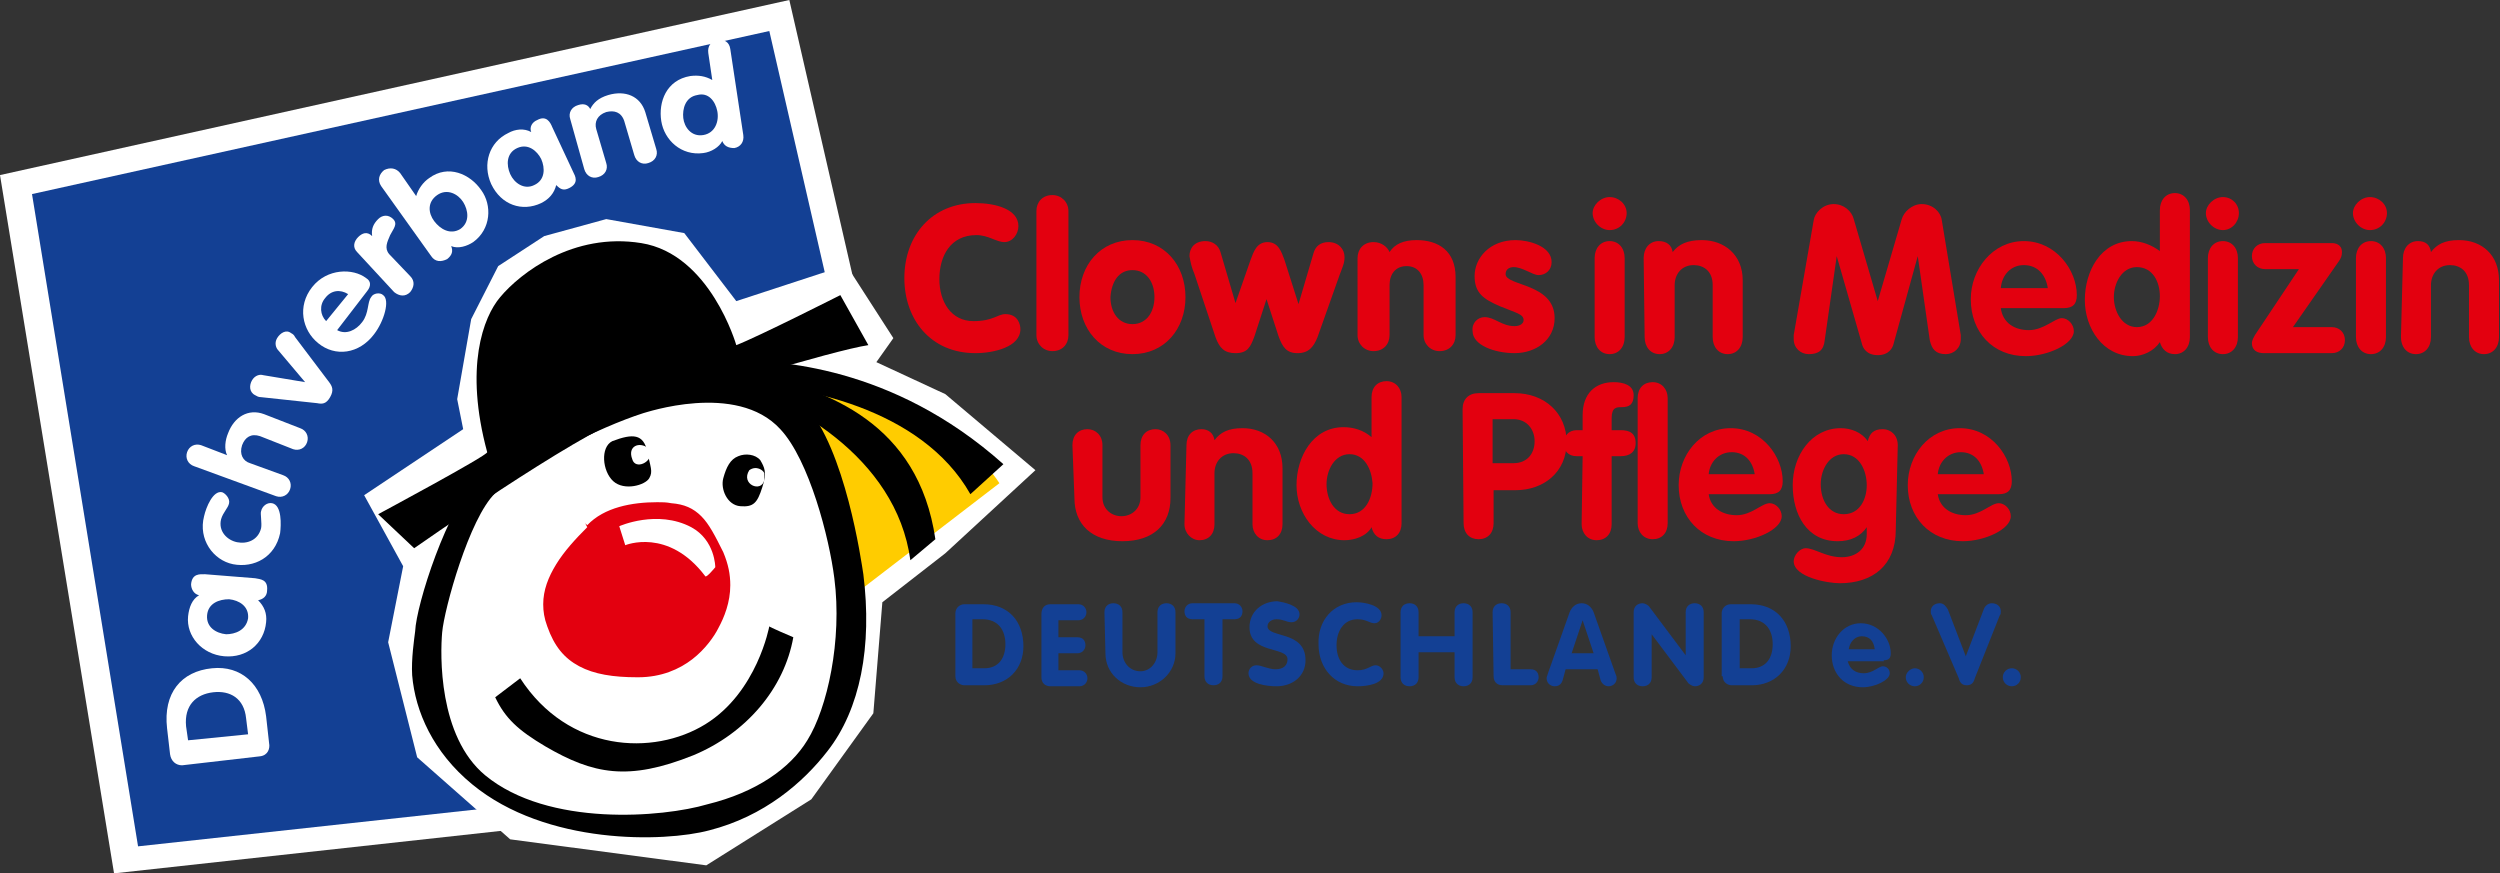 <?xml version="1.0" encoding="utf-8"?>
<!-- Generator: Adobe Illustrator 23.1.1, SVG Export Plug-In . SVG Version: 6.00 Build 0)  -->
<svg version="1.1" id="Ebene_1" xmlns="http://www.w3.org/2000/svg" xmlns:xlink="http://www.w3.org/1999/xlink" x="0px" y="0px"
	 viewBox="0 0 249.9 87.3" style="enable-background:new 0 0 249.9 87.3;" xml:space="preserve">
<rect x="0" y="0" width="249.9" height="87.3" fill="#333333" stroke="none"/>
<style type="text/css">
	.st0{fill:#134094;}
	.st1{fill:#E3000F;}
	.st2{fill:#FFFFFF;}
	.st3{fill:#FFCC00;}
</style>
<g>
	<path class="st0" d="M97.2,61.9h1c1.6,0,2.3,1.1,2.3,2.5c0,1.4-0.7,2.4-2.1,2.4h-1.2 M95.5,67.6c0,0.6,0.5,0.9,0.9,0.9h2
		c2.3,0,3.9-1.6,3.9-3.9c0-2.5-1.5-4.2-4-4.2h-1.9c-0.5,0-0.9,0.4-0.9,0.9V67.6z"/>
	<path class="st0" d="M104.1,61.4c0-0.6,0.3-1,0.9-1h2.8c0.5,0,0.8,0.4,0.8,0.8c0,0.4-0.3,0.8-0.8,0.8h-2v1.7h1.9
		c0.6,0,0.8,0.4,0.8,0.8c0,0.4-0.3,0.8-0.8,0.8h-1.9v1.7h2.1c0.5,0,0.8,0.4,0.8,0.8c0,0.4-0.3,0.8-0.8,0.8H105
		c-0.5,0-0.9-0.3-0.9-0.9"/>
	<path class="st0" d="M110.4,61.2c0-0.6,0.4-0.9,0.9-0.9c0.5,0,0.9,0.3,0.9,0.9v4c0,1,0.7,1.9,1.8,1.9c1,0,1.7-0.9,1.7-1.9v-4
		c0-0.6,0.4-0.9,0.9-0.9c0.5,0,0.9,0.3,0.9,0.9v4.1c0,1.9-1.6,3.4-3.5,3.4c-1.9,0-3.5-1.4-3.5-3.4"/>
	<path class="st0" d="M120.4,61.9h-1.2c-0.6,0-0.8-0.4-0.8-0.8c0-0.4,0.3-0.8,0.8-0.8h4.2c0.5,0,0.8,0.4,0.8,0.8
		c0,0.4-0.2,0.8-0.8,0.8h-1.2v5.7c0,0.6-0.4,0.9-0.9,0.9c-0.5,0-0.9-0.3-0.9-0.9"/>
	<path class="st0" d="M129.9,61.4c0,0.4-0.3,0.8-0.8,0.8c-0.5,0-0.8-0.3-1.5-0.3c-0.5,0-0.9,0.3-0.9,0.7c0,1.2,3.8,0.4,3.8,3.4
		c0,1.6-1.3,2.6-2.9,2.6c-0.9,0-2.8-0.2-2.8-1.3c0-0.4,0.3-0.8,0.8-0.8c0.5,0,1.2,0.4,1.9,0.4c0.8,0,1.2-0.4,1.2-1
		c0-1.3-3.8-0.5-3.8-3.2c0-1.6,1.3-2.6,2.8-2.6C128.3,60.2,129.9,60.5,129.9,61.4"/>
	<path class="st0" d="M135.6,60.2c0.8,0,2.5,0.3,2.5,1.3c0,0.4-0.3,0.8-0.7,0.8c-0.5,0-0.8-0.4-1.7-0.4c-1.4,0-2.1,1.2-2.1,2.6
		c0,1.4,0.7,2.5,2.1,2.5c1,0,1.3-0.5,1.8-0.5c0.5,0,0.8,0.5,0.8,0.8c0,1.1-1.7,1.3-2.6,1.3c-2.3,0-3.9-1.8-3.9-4.2
		C131.7,62,133.3,60.2,135.6,60.2"/>
	<path class="st0" d="M140,61.2c0-0.6,0.4-0.9,0.9-0.9c0.5,0,0.9,0.3,0.9,0.9v2.4h3.6v-2.4c0-0.6,0.4-0.9,0.9-0.9
		c0.5,0,0.9,0.3,0.9,0.9v6.5c0,0.6-0.4,0.9-0.9,0.9c-0.5,0-0.9-0.3-0.9-0.9v-2.5h-3.6v2.5c0,0.6-0.4,0.9-0.9,0.9
		c-0.5,0-0.9-0.3-0.9-0.9"/>
	<path class="st0" d="M149.2,61.2c0-0.6,0.4-0.9,0.9-0.9c0.5,0,0.9,0.3,0.9,0.9v5.7h2c0.6,0,0.8,0.4,0.8,0.8c0,0.4-0.3,0.8-0.8,0.8
		h-2.8c-0.6,0-0.9-0.4-0.9-0.9"/>
	<path class="st0" d="M158.2,62L158.2,62l1.1,3.3h-2.2 M154.7,67.4c0,0.1-0.1,0.2-0.1,0.4c0,0.5,0.4,0.8,0.8,0.8
		c0.5,0,0.7-0.3,0.8-0.6l0.3-1.1h3.2l0.3,1.1c0.1,0.3,0.4,0.6,0.8,0.6c0.4,0,0.8-0.3,0.8-0.8c0-0.1,0-0.2-0.1-0.4l-2.2-6.2
		c-0.2-0.5-0.6-0.9-1.2-0.9c-0.6,0-1,0.4-1.2,0.9L154.7,67.4z"/>
	<path class="st0" d="M163.3,61.2c0-0.6,0.4-0.9,0.9-0.9c0.2,0,0.6,0.2,0.7,0.4l3.6,4.8h0v-4.3c0-0.6,0.4-0.9,0.9-0.9
		c0.5,0,0.9,0.3,0.9,0.9v6.5c0,0.6-0.4,0.9-0.9,0.9c-0.2,0-0.6-0.2-0.7-0.4l-3.6-4.8h0v4.3c0,0.6-0.4,0.9-0.9,0.9
		c-0.5,0-0.9-0.3-0.9-0.9"/>
	<path class="st0" d="M173.9,61.9h1c1.6,0,2.3,1.1,2.3,2.5c0,1.4-0.7,2.4-2.1,2.4h-1.2 M172.2,67.6c0,0.6,0.5,0.9,0.9,0.9h2
		c2.3,0,3.9-1.6,3.9-3.9c0-2.5-1.5-4.2-4-4.2H173c-0.5,0-0.9,0.4-0.9,0.9V67.6z"/>
	<path class="st0" d="M184.8,64.9c0.1-0.7,0.6-1.3,1.3-1.3c0.8,0,1.2,0.5,1.3,1.3 M188.3,66c0.5,0,0.7-0.2,0.7-0.7c0-1.4-1.2-3-3-3
		c-1.7,0-2.9,1.5-2.9,3.2c0,1.8,1.2,3.2,3.1,3.2c1.2,0,2.7-0.7,2.7-1.4c0-0.4-0.3-0.7-0.7-0.7c-0.4,0-1,0.7-1.9,0.7
		c-0.8,0-1.4-0.4-1.6-1.2H188.3z"/>
	<path class="st0" d="M191.4,66.8c0.5,0,0.9,0.4,0.9,0.9c0,0.5-0.4,0.9-0.9,0.9c-0.5,0-0.9-0.4-0.9-0.9
		C190.5,67.2,191,66.8,191.4,66.8"/>
	<path class="st0" d="M193.1,61.5c-0.1-0.1-0.1-0.3-0.1-0.4c0-0.5,0.4-0.8,0.9-0.8c0.4,0,0.6,0.3,0.8,0.6l1.8,4.7l1.8-4.7
		c0.1-0.3,0.4-0.6,0.8-0.6c0.5,0,0.9,0.3,0.9,0.8c0,0.2,0,0.3-0.1,0.4l-2.5,6.3c-0.1,0.4-0.3,0.7-0.8,0.7c-0.5,0-0.7-0.3-0.8-0.7"/>
	<path class="st0" d="M201.1,66.8c0.5,0,0.9,0.4,0.9,0.9c0,0.5-0.4,0.9-0.9,0.9c-0.5,0-0.9-0.4-0.9-0.9
		C200.2,67.2,200.6,66.8,201.1,66.8"/>
	<path class="st1" d="M97.5,20.3c2,0,4.3,0.6,4.3,2.3c0,0.8-0.6,1.6-1.4,1.6c-0.8,0-1.6-0.7-2.8-0.7c-2.6,0-3.7,2.1-3.7,4.4
		c0,2.3,1.2,4.2,3.4,4.2c2,0,2.4-0.7,3.2-0.7c1.3,0,1.5,1.1,1.5,1.5c0,1.8-2.7,2.4-4.5,2.4c-4.5,0-7.1-3.4-7.1-7.5
		C90.4,23.5,93.2,20.3,97.5,20.3"/>
	<path class="st1" d="M103.6,21.1c0-0.9,0.6-1.6,1.6-1.6c0.9,0,1.6,0.7,1.6,1.6v12.4c0,0.9-0.6,1.6-1.6,1.6c-0.9,0-1.6-0.7-1.6-1.6"
		/>
	<path class="st1" d="M113.2,27c1.4,0,2.2,1.2,2.2,2.7c0,1.5-0.8,2.7-2.2,2.7c-1.4,0-2.2-1.2-2.2-2.7C111.1,28.2,111.8,27,113.2,27
		 M113.2,24c-3.2,0-5.3,2.5-5.3,5.7c0,3.2,2.1,5.7,5.3,5.7c3.2,0,5.3-2.5,5.3-5.7C118.5,26.5,116.4,24,113.2,24z"/>
	<path class="st1" d="M119.4,27.4c-0.3-0.7-0.4-1.2-0.5-1.8c0-0.8,0.5-1.5,1.6-1.5c0.7,0,1.3,0.4,1.5,1.1l1.5,5.1h0L125,26
		c0.3-0.8,0.6-1.8,1.7-1.8c1.1,0,1.4,1,1.7,1.8l1.4,4.4h0l1.5-5.1c0.2-0.7,0.7-1.1,1.5-1.1c1,0,1.6,0.7,1.6,1.5c0,0.6-0.2,1-0.5,1.8
		l-2.2,6.2c-0.4,1-0.9,1.6-2,1.6c-1.1,0-1.5-0.6-1.9-1.7l-1.2-3.7h0l-1.2,3.7c-0.4,1.1-0.7,1.7-1.9,1.7c-1.1,0-1.6-0.5-2-1.6"/>
	<path class="st1" d="M135.7,25.8c0-0.9,0.6-1.6,1.6-1.6c0.8,0,1.4,0.5,1.6,1c0.5-0.8,1.4-1.2,2.7-1.2c2.2,0,3.9,1.1,3.9,3.7v5.8
		c0,0.9-0.6,1.6-1.6,1.6c-0.9,0-1.6-0.7-1.6-1.6v-5c0-1.1-0.6-1.9-1.7-1.9c-1.1,0-1.7,0.8-1.7,1.9v5c0,0.9-0.6,1.6-1.6,1.6
		c-0.9,0-1.6-0.7-1.6-1.6"/>
	<path class="st1" d="M148.4,31.7c1,0,1.7,0.9,3,0.9c0.6,0,0.9-0.3,0.9-0.6c0-0.6-0.7-0.7-2.4-1.4c-1.6-0.7-2.5-1.3-2.5-3
		c0-1.8,1.5-3.6,4.1-3.6c1.3,0,3.6,0.6,3.6,2.2c0,0.8-0.6,1.3-1.3,1.3c-0.6,0-1.6-0.8-2.5-0.8c-0.4,0-0.8,0.2-0.8,0.7
		c0,1.2,4.9,0.9,4.9,4.4c0,2.2-1.9,3.5-4,3.5c-2,0-4.2-0.8-4.2-2.2C147.1,32.3,147.7,31.7,148.4,31.7"/>
	<path class="st1" d="M162.6,21.3c0,0.9-0.7,1.7-1.7,1.7c-0.9,0-1.7-0.8-1.7-1.7c0-0.8,0.8-1.6,1.7-1.6
		C161.8,19.7,162.6,20.4,162.6,21.3 M159.4,25.8c0-1,0.6-1.7,1.5-1.7c0.9,0,1.5,0.7,1.5,1.7v7.9c0,1-0.6,1.7-1.5,1.7
		c-0.9,0-1.5-0.7-1.5-1.7V25.8z"/>
	<path class="st1" d="M164.3,25.8c0-1,0.6-1.7,1.5-1.7c0.8,0,1.3,0.4,1.4,1.1c0.6-0.8,1.5-1.2,2.9-1.2c2.3,0,4.1,1.5,4.1,4v5.7
		c0,1-0.6,1.7-1.5,1.7c-0.9,0-1.5-0.7-1.5-1.7v-5.2c0-1.4-0.9-2-1.9-2c-1.2,0-1.9,0.9-1.9,2v5.2c0,1-0.6,1.7-1.5,1.7
		c-0.9,0-1.5-0.7-1.5-1.7"/>
	<path class="st1" d="M181.3,22c0.1-0.7,0.9-1.6,2-1.6c1,0,1.8,0.7,2,1.5l2.4,8.2h0l2.4-8.2c0.2-0.7,1-1.5,2-1.5
		c1.1,0,1.9,0.8,2,1.6l1.9,11.5l0,0.4c0,0.9-0.7,1.5-1.5,1.5c-1,0-1.4-0.5-1.6-1.4l-1.2-8.4h0l-2.4,8.7c-0.1,0.5-0.5,1.2-1.6,1.2
		c-1.1,0-1.5-0.7-1.6-1.2l-2.5-8.7h0l-1.2,8.4c-0.1,1-0.6,1.4-1.6,1.4c-0.8,0-1.5-0.6-1.5-1.5l0-0.4"/>
	<path class="st1" d="M200,30.8c0.2,1.5,1.4,2.2,2.8,2.2c1.5,0,2.6-1.2,3.3-1.2c0.6,0,1.2,0.6,1.2,1.3c0,1.3-2.6,2.5-4.8,2.5
		c-3.3,0-5.5-2.4-5.5-5.7c0-3,2.2-5.8,5.3-5.8c3.2,0,5.3,2.9,5.3,5.4c0,0.9-0.4,1.3-1.3,1.3 M204.7,28.8c-0.2-1.3-1-2.3-2.4-2.3
		c-1.3,0-2.2,1-2.3,2.3H204.7z"/>
	<path class="st1" d="M218.9,33.7c0,1-0.6,1.7-1.5,1.7c-0.8,0-1.3-0.5-1.5-1.2c-0.6,0.9-1.7,1.4-2.7,1.4c-3,0-4.8-2.8-4.8-5.6
		c0-2.9,1.6-5.9,4.7-5.9c1,0,2,0.4,2.8,1V21c0-1,0.6-1.7,1.5-1.7c0.9,0,1.5,0.7,1.5,1.7 M213.6,26.7c-1.5,0-2.3,1.6-2.3,3
		c0,1.4,0.8,3,2.3,3c1.6,0,2.3-1.7,2.3-3.1C215.9,28.2,215.2,26.7,213.6,26.7z"/>
	<path class="st1" d="M223.8,21.3c0,0.9-0.7,1.7-1.6,1.7c-0.9,0-1.7-0.8-1.7-1.7c0-0.8,0.8-1.6,1.7-1.6
		C223.1,19.7,223.8,20.4,223.8,21.3 M220.7,25.8c0-1,0.6-1.7,1.5-1.7c0.9,0,1.5,0.7,1.5,1.7v7.9c0,1-0.6,1.7-1.5,1.7
		c-0.9,0-1.5-0.7-1.5-1.7V25.8z"/>
	<path class="st1" d="M229.8,26.9h-3.4c-0.7,0-1.3-0.5-1.3-1.3c0-0.8,0.6-1.3,1.3-1.3h6.7c0.3,0,1,0.1,1,0.9c0,0.4-0.1,0.6-0.3,0.9
		l-4.6,6.6h3.9c0.7,0,1.3,0.5,1.3,1.3c0,0.8-0.6,1.3-1.3,1.3h-6.8c-0.7,0-1.2-0.3-1.2-1c0-0.3,0.2-0.6,0.3-0.8"/>
	<path class="st1" d="M238.6,21.3c0,0.9-0.7,1.7-1.7,1.7c-0.9,0-1.7-0.8-1.7-1.7c0-0.8,0.8-1.6,1.7-1.6
		C237.8,19.7,238.6,20.4,238.6,21.3 M235.5,25.8c0-1,0.6-1.7,1.5-1.7s1.5,0.7,1.5,1.7v7.9c0,1-0.6,1.7-1.5,1.7s-1.5-0.7-1.5-1.7
		V25.8z"/>
	<path class="st1" d="M240.2,25.8c0-1,0.6-1.7,1.5-1.7c0.8,0,1.2,0.4,1.3,1.1c0.6-0.8,1.4-1.2,2.8-1.2c2.3,0,4,1.5,4,4v5.7
		c0,1-0.6,1.7-1.5,1.7c-0.9,0-1.5-0.7-1.5-1.7v-5.2c0-1.4-0.9-2-1.9-2c-1.2,0-1.9,0.9-1.9,2v5.2c0,1-0.6,1.7-1.5,1.7
		c-0.9,0-1.5-0.7-1.5-1.7"/>
	<path class="st1" d="M107.2,44.5c0-1,0.6-1.6,1.5-1.6c0.8,0,1.5,0.6,1.5,1.6v5.2c0,1.2,0.9,1.9,1.9,1.9c1,0,1.9-0.7,1.9-1.9v-5.2
		c0-1,0.6-1.6,1.5-1.6c0.8,0,1.5,0.6,1.5,1.6v5.3c0,2.6-1.7,4.3-4.8,4.3c-3.1,0-4.8-1.7-4.8-4.3"/>
	<path class="st1" d="M118.6,44.5c0-1,0.6-1.6,1.5-1.6c0.7,0,1.2,0.4,1.3,1.1c0.6-0.8,1.4-1.2,2.8-1.2c2.3,0,4,1.5,4,4v5.6
		c0,1-0.6,1.6-1.5,1.6c-0.9,0-1.5-0.7-1.5-1.6v-5.1c0-1.4-0.9-2-1.9-2c-1.2,0-1.9,0.9-1.9,2v5.1c0,1-0.6,1.6-1.5,1.6
		c-0.8,0-1.5-0.7-1.5-1.6"/>
	<path class="st1" d="M140.1,52.3c0,1-0.6,1.6-1.5,1.6c-0.8,0-1.3-0.4-1.5-1.2c-0.5,0.9-1.7,1.3-2.7,1.3c-2.9,0-4.8-2.7-4.8-5.5
		c0-2.8,1.6-5.8,4.7-5.8c1,0,2,0.3,2.8,1v-4c0-1,0.6-1.6,1.5-1.6c0.9,0,1.5,0.7,1.5,1.6 M134.9,45.4c-1.5,0-2.3,1.6-2.3,3
		c0,1.4,0.7,3,2.3,3c1.6,0,2.3-1.6,2.3-3.1C137.1,46.9,136.4,45.4,134.9,45.4z"/>
	<path class="st1" d="M146.2,40.9c0-1,0.6-1.6,1.6-1.6h3.6c3,0,5.2,2,5.2,4.9c0,3-2.3,4.8-5.1,4.8h-2.2v3.3c0,1-0.6,1.6-1.5,1.6
		c-0.9,0-1.5-0.6-1.5-1.6 M149.2,46.3h2.1c1.3,0,2.1-0.9,2.1-2.2c0-1.2-0.8-2.2-2.1-2.2h-2.1V46.3z"/>
	<path class="st1" d="M158.2,45.6h-0.6c-0.8,0-1.3-0.5-1.3-1.3c0-0.7,0.5-1.3,1.3-1.3h0.6v-1.5c0-2.2,1.3-3.3,3.1-3.3
		c1,0,2,0.3,2,1.3c0,0.9-0.4,1.2-1.2,1.2c-0.5,0-1,0-1,1.1V43h0.9c0.9,0,1.5,0.3,1.5,1.3c0,0.9-0.6,1.3-1.5,1.3h-0.9v6.8
		c0,1-0.6,1.6-1.5,1.6c-0.9,0-1.5-0.7-1.5-1.6"/>
	<path class="st1" d="M163.7,39.8c0-1,0.6-1.6,1.5-1.6c0.9,0,1.5,0.7,1.5,1.6v12.5c0,1-0.6,1.6-1.5,1.6c-0.9,0-1.5-0.7-1.5-1.6"/>
	<path class="st1" d="M170.8,49.4c0.2,1.4,1.4,2.1,2.8,2.1c1.5,0,2.5-1.2,3.3-1.2c0.6,0,1.2,0.6,1.2,1.3c0,1.3-2.6,2.5-4.8,2.5
		c-3.3,0-5.5-2.4-5.5-5.6c0-3,2.1-5.7,5.2-5.7c3.2,0,5.2,2.9,5.2,5.3c0,0.9-0.4,1.3-1.3,1.3 M175.4,47.4c-0.2-1.3-1-2.2-2.3-2.2
		c-1.3,0-2.2,1-2.3,2.2H175.4z"/>
	<path class="st1" d="M189.5,53c0,3.5-2.3,5.3-5.6,5.3c-1.2,0-4.6-0.6-4.6-2.2c0-0.6,0.6-1.3,1.2-1.3c0.9,0,2,0.9,3.6,0.9
		c1.4,0,2.5-0.8,2.5-2.3v-0.7h0c-0.6,0.9-1.6,1.4-2.9,1.4c-3.1,0-4.5-2.7-4.5-5.6c0-3,1.9-5.7,4.8-5.7c1,0,2.1,0.4,2.7,1.3
		c0.2-0.8,0.6-1.2,1.5-1.2c0.8,0,1.5,0.6,1.5,1.6 M184.3,45.4c-1.5,0-2.3,1.6-2.3,3c0,1.6,0.8,3,2.3,3c1.6,0,2.3-1.5,2.3-2.9
		C186.6,47.1,185.9,45.4,184.3,45.4z"/>
	<path class="st1" d="M193.7,49.4c0.2,1.4,1.4,2.1,2.8,2.1c1.5,0,2.5-1.2,3.3-1.2c0.6,0,1.2,0.6,1.2,1.3c0,1.3-2.6,2.5-4.8,2.5
		c-3.3,0-5.5-2.4-5.5-5.6c0-3,2.1-5.7,5.2-5.7c3.2,0,5.2,2.9,5.2,5.3c0,0.9-0.4,1.3-1.3,1.3 M198.3,47.4c-0.2-1.3-1-2.2-2.3-2.2
		c-1.3,0-2.2,1-2.3,2.2H198.3z"/>
</g>
<polyline class="st2" points="11.4,87.3 0,17.5 78.9,0 86.5,33.1 61.5,81.8 "/>
<polyline class="st0" points="13.8,84.6 3.2,19.4 76.9,3.1 84,34 60.6,79.5 "/>
<polyline class="st2" points="47.1,31.9 45.7,39.9 46.3,42.9 36.4,49.5 40.3,56.6 38.8,64.2 41.7,75.7 51,83.9 70.6,86.5 81.1,79.9 
	87.3,71.3 88.2,60.2 94.5,55.3 103.5,47 94.5,39.4 87.6,36.2 89.3,33.8 84.6,26.5 73.6,30.1 68.4,23.3 60.6,21.9 54.4,23.6 
	49.8,26.6 "/>
<path class="st3" d="M76.4,36.9c15.2,0.2,22.5,9.8,23.5,11.4L84.8,59.9c0,0,0.5-17.3-16-21"/>
<path d="M73.7,38.3c6.2,0.2,18.4,2.4,23.3,11.1l3.3-3C89.1,36.4,77.5,36.1,73.7,36"/>
<path d="M72.1,38.1C78.8,39.7,89.6,45.6,91,56l2.5-2.1C91.8,42.2,82.6,39,75.6,37.4"/>
<path class="st2" d="M64,40.2c-4.6,1.4-12.4,5.4-15.3,8.3c-2.9,2.9-5.5,12.4-5.7,14.7c-0.2,3.5,0.2,10.5,4.8,14.4
	c6.8,5.6,18.5,5.4,23.3,4.1c4.8-1.3,8.2-3.1,10.2-6.4c2-3.3,4.6-10.9,3.7-17.5c-0.5-4-2.3-12.8-5.5-16.2C74.6,36,64,40.2,64,40.2"/>
<path d="M63.6,39.1c-4.8,1.5-12.7,5.5-15.7,8.5c-3.2,3.1-6.3,12.9-6.4,15.5c-0.1,0.8-0.4,2.8-0.3,4.4c0.3,3.6,2.1,7.7,6,10.9
	c7.4,6.1,19.2,5.8,23.7,4.6c5.5-1.4,9.4-4.8,11.8-7.9c3.3-4.2,4.5-10.5,3.6-17.7c-0.2-1.3-1.8-12.5-5.8-16.9
	C75,34.8,64.2,38.9,63.6,39.1 M48.5,77.5c-4.7-3.9-4.5-12.1-4.3-14.3c0.2-2.3,2.7-11.4,5.3-13.9c2.8-2.8,10.4-6.6,14.8-8l0,0l0,0
	c0.1,0,9.3-3.2,13.7,1.6c2.9,3.1,4.9,10.9,5.4,14.9c0.8,6.2-0.7,13-2.7,16.2c-1.7,2.8-5.1,5.2-10,6.4C66.3,81.7,54.8,82.7,48.5,77.5
	z"/>
<path d="M73.8,45.6c-0.8,0.3-1.2,1.1-1.5,2.2c-0.3,1.1,0.4,2.7,1.7,2.8c1.3,0.1,1.7-0.3,2.2-1.9c0.5-1.5,0.2-2-0.2-2.7
	C75.5,45.4,74.5,45.3,73.8,45.6"/>
<path d="M61.2,44.1c-1.2,0.6-1,3,0.1,4c1.1,1,3.2,0.4,3.6-0.3c0.4-0.7,0.1-1.1-0.2-2.7C64.3,43.4,63.3,43.3,61.2,44.1"/>
<path class="st2" d="M64.8,44.8c-0.9-0.7-2.1-0.2-1.6,1.1c0.3,1.1,2,0.3,1.8-0.7"/>
<path class="st2" d="M76.4,47.3c-0.1-0.3-0.8-0.8-1.5-0.3c-0.9,1.4,1.2,2.3,1.5,1"/>
<path class="st1" d="M58.5,52.3c-2.9,3.1-5.4,6.1-4,10.2c1.4,4.1,4.4,5.3,9.3,5.4c4.8,0,7.5-3.3,8.4-5.1c0.9-1.8,1.9-4.6,0.4-7.8
	c-1.5-3.2-2.7-4.8-5.5-5C64.4,49.7,60.6,50,58.5,52.3"/>
<path class="st2" d="M58.5,52.3l-0.2-0.2c-1.2,1.3-2.3,2.5-3.1,3.8c-0.8,1.3-1.4,2.7-1.4,4.3c0,0.8,0.1,1.6,0.4,2.4
	c0.7,2.1,1.9,3.5,3.5,4.4c1.6,0.9,3.6,1.2,6.1,1.2h0h0l0.1,0c2.5,0,4.4-0.9,5.9-2c1.4-1.1,2.3-2.4,2.8-3.3c0.6-1.1,1.2-2.7,1.2-4.6
	c0-1.1-0.2-2.3-0.8-3.5c-0.8-1.6-1.5-2.9-2.3-3.8c-0.9-0.9-2-1.4-3.4-1.5c-0.4,0-0.9-0.1-1.4-0.1c-2.6,0-5.6,0.5-7.5,2.5L58.5,52.3
	l0.2,0.2c1.7-1.8,4.5-2.3,7-2.3c0.5,0,0.9,0,1.4,0.1c1.3,0.1,2.2,0.5,3,1.3c0.8,0.8,1.4,2,2.2,3.6c0.5,1.2,0.7,2.2,0.7,3.3
	c0,1.7-0.6,3.2-1.2,4.3c-0.4,0.8-1.3,2.1-2.6,3.1c-1.3,1-3.1,1.8-5.4,1.8l-0.1,0h0h0c-2.4,0-4.3-0.3-5.8-1.1c-1.5-0.8-2.5-2-3.2-4
	c-0.3-0.8-0.4-1.5-0.4-2.2c0-1.4,0.5-2.7,1.3-4c0.8-1.3,1.9-2.5,3.1-3.7"/>
<path class="st2" d="M62.5,54.5c0,0,4.3-1.8,8,3.1c0.1,0.2,1-0.9,1-0.9s0-2.7-2.4-4c-3.4-1.8-7.2-0.1-7.2-0.1"/>
<path d="M52,67.8c4.8,7.4,13.3,7.8,18.5,4.6c5.2-3.2,6.4-9.8,6.4-9.8c-0.2,0,2.4,1.1,2.4,1.1c-0.9,5.1-4.7,9.6-10,11.8
	c-6.5,2.6-10,1.9-14.8-0.9c-2.7-1.6-4-2.8-5-4.9"/>
<path d="M37.8,51.4l3.6,3.4c0,0,16.1-11.3,21.4-13.2c5.7-2.1,20.6-6.6,24-7.1l-2.8-5c0,0-8.3,4.2-10.4,5c0,0-2.6-9.1-9.5-10.2
	c-6.8-1.1-12.1,3-14.1,5.4c-1.7,2-3.6,7-1.3,15.5C48.8,45.5,37.8,51.4,37.8,51.4"/>
<path class="st2" d="M18.8,74l-0.2-1.4c-0.2-2.1,1-3.2,2.7-3.4c1.7-0.2,3.1,0.6,3.3,2.6l0.2,1.6 M26,75.6c0.8-0.1,1-0.8,0.9-1.3
	l-0.3-2.7c-0.4-3.2-2.5-5.1-5.4-4.8c-3.1,0.3-4.9,2.5-4.5,6l0.3,2.6c0.1,0.7,0.6,1.1,1.2,1.1L26,75.6z"/>
<path class="st2" d="M22.6,63.4c-1-0.1-2-0.7-1.9-1.9c0.1-1.2,1.2-1.6,2.2-1.6c1,0.1,2,0.7,1.9,1.9C24.6,63,23.5,63.4,22.6,63.4
	 M20.5,57.4c-0.5,0-1.3-0.1-1.4,1c0,0.5,0.3,1,0.8,1.1c-0.7,0.4-1,1.2-1.1,2.1c-0.2,2,1.4,3.8,3.6,4c2.3,0.2,4-1.3,4.2-3.4
	c0.1-0.9-0.2-1.6-0.8-2.2c0.5-0.1,0.9-0.4,0.9-1c0.1-1.1-0.7-1.1-1.2-1.2L20.5,57.4z"/>
<path class="st2" d="M22.9,50.3c-0.1,0.5-0.6,0.9-0.8,1.6c-0.3,1.2,0.6,2.1,1.6,2.3c1,0.2,2.1-0.2,2.4-1.4c0.1-0.5-0.1-1.5,0-1.7
	c0.1-0.5,0.6-0.9,1.1-0.8c1,0.2,0.9,2.2,0.8,3c-0.5,2.4-2.6,3.5-4.7,3.1c-2-0.4-3.5-2.5-2.9-4.8c0.2-0.9,0.9-2.6,1.8-2.4
	C22.5,49.3,23,49.8,22.9,50.3"/>
<path class="st2" d="M19.4,46.6c-0.6-0.2-0.9-0.8-0.7-1.4c0.2-0.6,0.8-0.9,1.4-0.7l2.6,1l0,0c-0.3-0.6-0.2-1.5,0.1-2.2
	c0.6-1.6,2-2.5,3.6-1.9l3.6,1.4c0.6,0.2,0.9,0.8,0.7,1.4c-0.2,0.6-0.8,0.9-1.4,0.7L26,43.6c-0.9-0.3-1.5,0.1-1.8,0.9
	c-0.3,0.9,0.1,1.6,0.8,1.8l3.3,1.2c0.6,0.2,0.9,0.8,0.7,1.4c-0.2,0.6-0.8,0.9-1.4,0.7"/>
<path class="st2" d="M26.1,39.7c-0.3,0-0.4-0.1-0.6-0.2c-0.6-0.3-0.6-1-0.3-1.5c0.3-0.5,0.8-0.6,1.1-0.5l4.2,0.7l0,0L27.8,35
	c-0.2-0.2-0.4-0.7-0.1-1.2c0.3-0.5,0.9-0.9,1.4-0.5c0.2,0.1,0.3,0.2,0.4,0.4l3.4,4.5c0.3,0.4,0.5,0.8,0.1,1.5
	c-0.4,0.7-0.8,0.7-1.3,0.6"/>
<path class="st2" d="M32.6,32.1c-0.6-0.6-0.7-1.6-0.1-2.3c0.6-0.8,1.5-0.9,2.3-0.4 M36.7,29.1c0.4-0.5,0.4-1-0.1-1.3
	c-1.3-1-3.9-1-5.4,0.9c-1.5,1.9-1,4.3,0.6,5.6c1.7,1.4,4.1,1.1,5.6-0.9c1-1.3,1.6-3.4,0.9-3.9c-0.3-0.3-1-0.2-1.2,0.2
	c-0.4,0.5-0.2,1.6-0.9,2.5c-0.6,0.8-1.6,1.3-2.5,0.8L36.7,29.1z"/>
<path class="st2" d="M35.7,25.2c-0.5-0.5-0.3-1.1,0.1-1.5c0.4-0.4,0.9-0.6,1.4-0.1l0,0c-0.1-0.7,0.1-1.2,0.6-1.7
	c0.4-0.4,1-0.5,1.5,0c0.5,0.5,0,1-0.3,1.6c-0.3,0.7-0.6,1.3-0.1,1.9l2.1,2.2c0.5,0.5,0.4,1.1,0,1.6c-0.5,0.5-1.1,0.4-1.6,0"/>
<path class="st2" d="M43.4,22.1c-0.6-0.8-0.7-1.9,0.3-2.6c1-0.7,2.1-0.1,2.6,0.7c0.5,0.8,0.7,2-0.3,2.7C45,23.5,44,22.9,43.4,22.1
	 M43.1,25.6c0.4,0.6,1,0.6,1.6,0.3c0.5-0.4,0.6-0.8,0.4-1.3c0.7,0.3,1.6,0,2.2-0.4c1.8-1.3,1.9-3.7,0.8-5.2
	c-1.1-1.6-3.3-2.6-5.2-1.2c-0.6,0.4-1.1,1.1-1.3,1.8L40,17.3c-0.4-0.5-1-0.6-1.6-0.3c-0.5,0.4-0.7,1-0.3,1.6L43.1,25.6z"/>
<path class="st2" d="M51,17.4c-0.4-0.9-0.4-2.1,0.7-2.6c1.1-0.5,2,0.3,2.4,1.1c0.4,0.9,0.4,2.1-0.7,2.6C52.4,19,51.4,18.3,51,17.4
	 M55.2,12.7c-0.2-0.5-0.6-1.2-1.5-0.7c-0.5,0.2-0.8,0.7-0.6,1.2c-0.7-0.4-1.6-0.3-2.3,0.1c-1.9,0.9-2.6,3.1-1.7,5.1
	c1,2.1,3.1,2.8,5,1.9c0.8-0.4,1.3-1,1.5-1.8c0.4,0.4,0.7,0.6,1.3,0.3c1-0.5,0.6-1.2,0.4-1.6L55.2,12.7z"/>
<path class="st2" d="M57,11.9c-0.2-0.6,0.1-1.2,0.8-1.4c0.6-0.2,1,0,1.2,0.4c0.3-0.6,0.8-1.1,1.8-1.4c1.7-0.5,3.2,0.1,3.7,1.7
	l1.1,3.7c0.2,0.6-0.1,1.2-0.8,1.4c-0.6,0.2-1.2-0.1-1.4-0.8l-1-3.4c-0.3-0.9-1-1.1-1.8-0.9c-0.9,0.3-1.2,1-1,1.7l1,3.4
	c0.2,0.6-0.1,1.2-0.8,1.4c-0.6,0.2-1.2-0.1-1.4-0.8"/>
<path class="st2" d="M71.7,11.1c0.2,1-0.2,2.2-1.4,2.4c-1.2,0.2-1.9-0.8-2-1.7c-0.1-0.9,0.2-2.1,1.4-2.3
	C70.8,9.2,71.5,10.1,71.7,11.1 M73,4.9c-0.1-0.7-0.6-1-1.3-0.9c-0.6,0.1-1,0.6-0.9,1.3L71.2,8c-0.7-0.4-1.4-0.5-2.2-0.4
	c-2.4,0.4-3.2,2.6-2.9,4.5c0.3,1.9,2,3.5,4.2,3.2c0.8-0.1,1.6-0.6,1.9-1.2c0.2,0.5,0.6,0.7,1.2,0.7c0.6-0.1,1-0.6,0.9-1.3L73,4.9z"
	/>
</svg>
